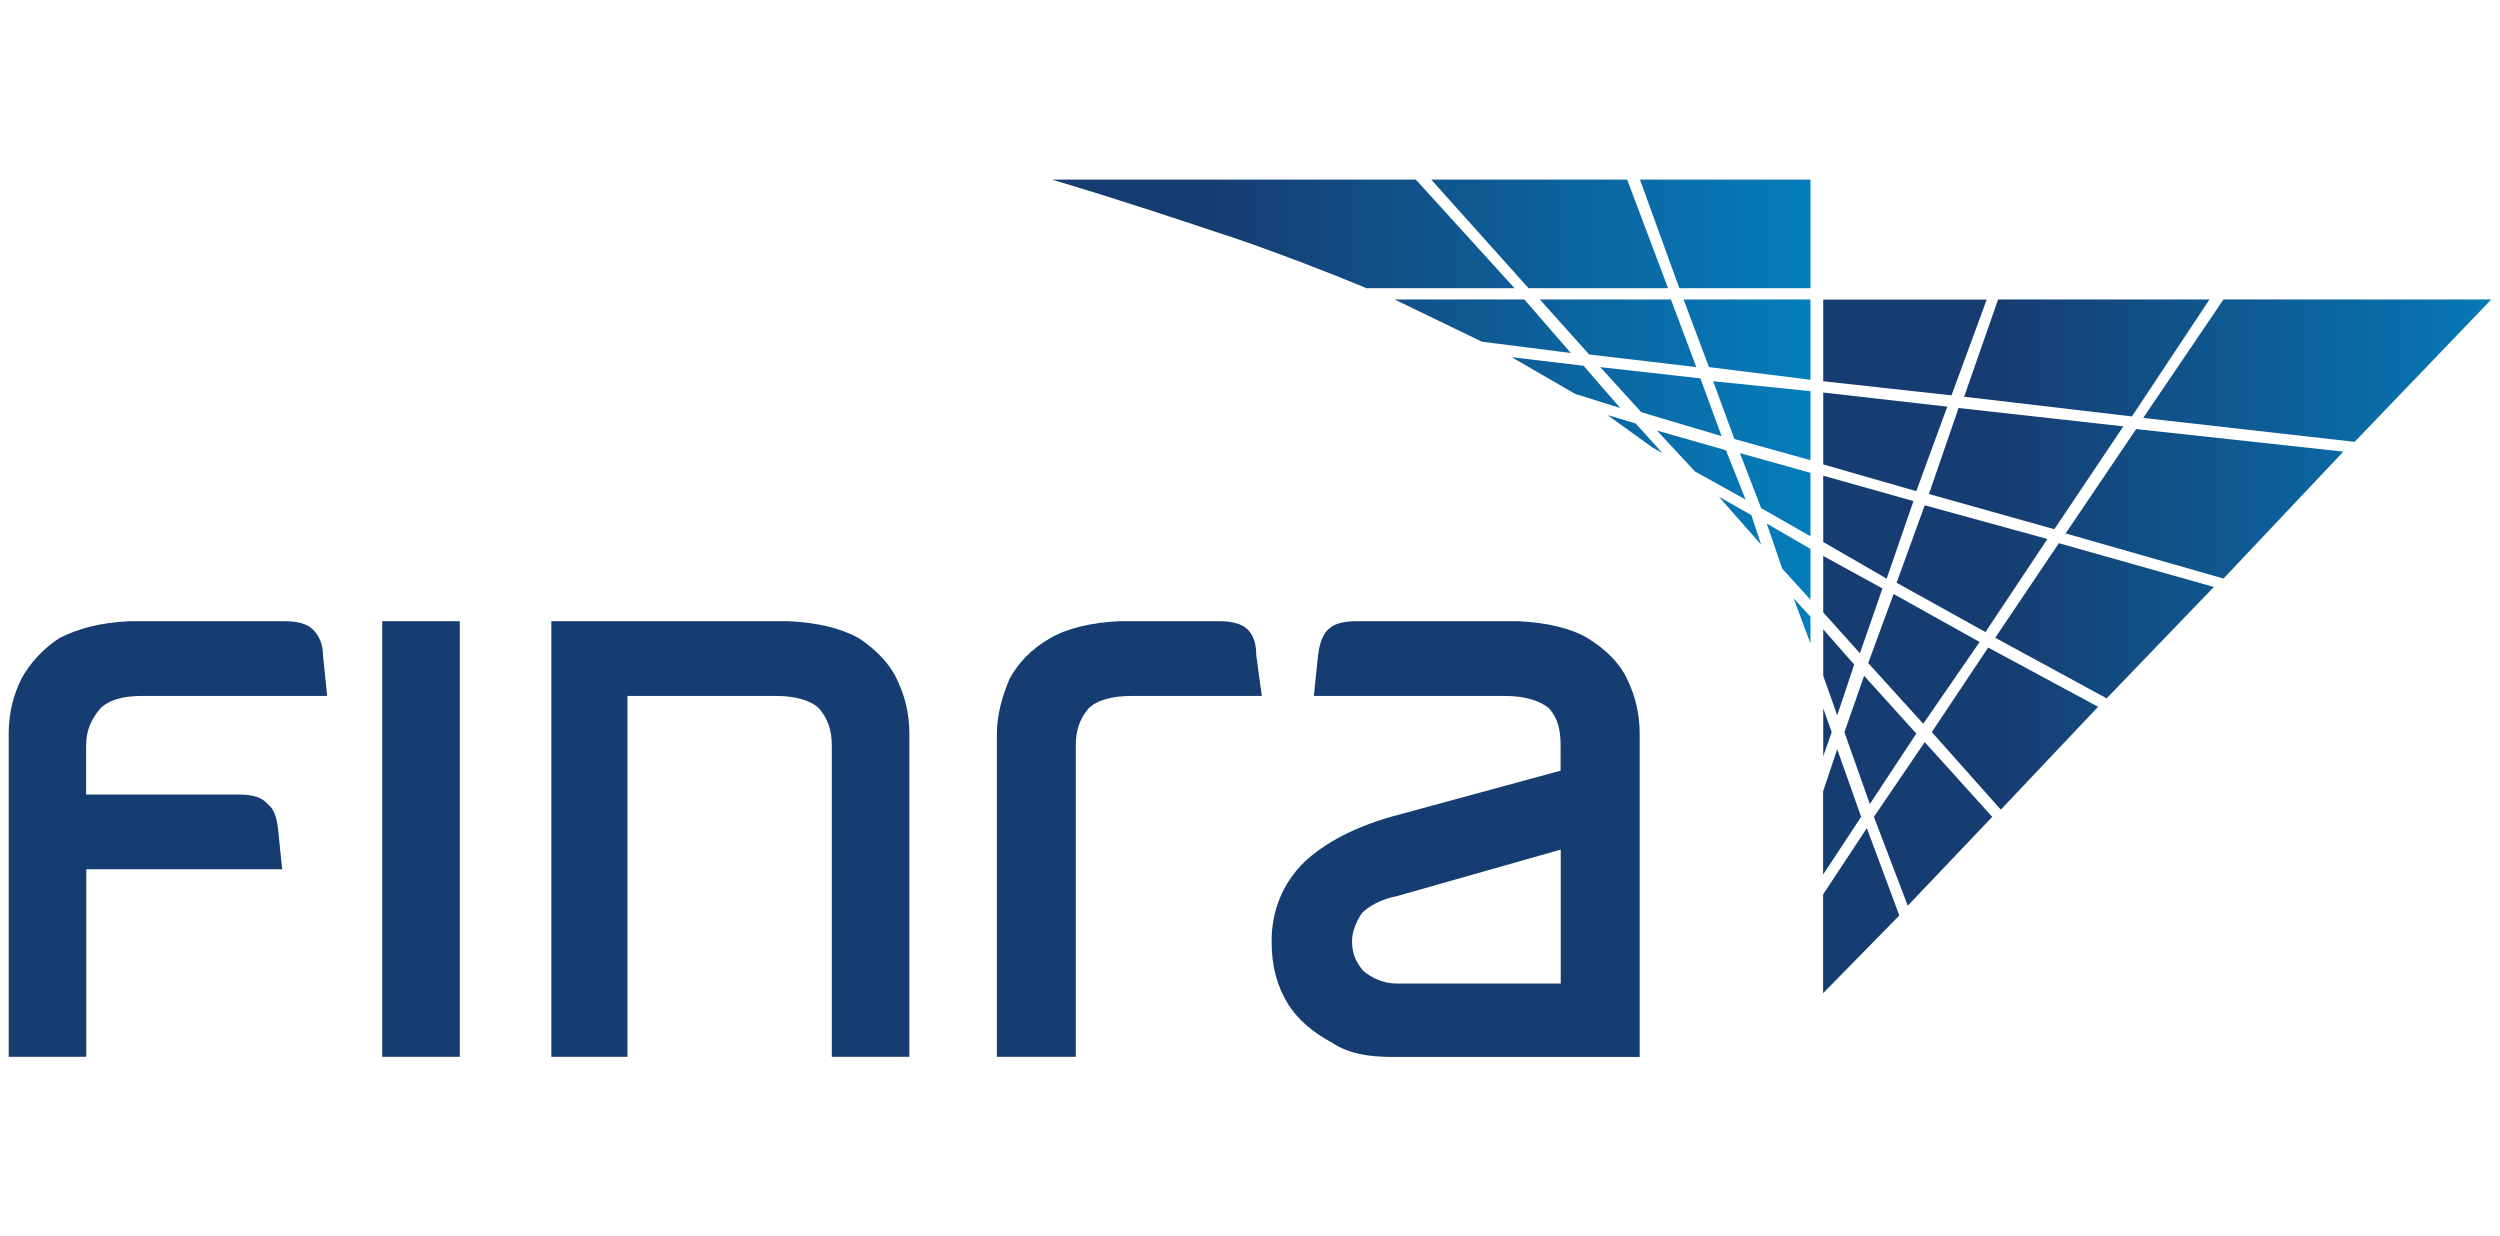<?xml version="1.0" encoding="utf-8"?>
<!-- Generator: Adobe Illustrator 25.2.3, SVG Export Plug-In . SVG Version: 6.00 Build 0)  -->
<svg version="1.1" id="Layer_1" xmlns="http://www.w3.org/2000/svg" xmlns:xlink="http://www.w3.org/1999/xlink" x="0px" y="0px"
	 viewBox="0 0 184 91" style="enable-background:new 0 0 184 91;" xml:space="preserve">
<style type="text/css">
	.st0{fill-rule:evenodd;clip-rule:evenodd;fill:url(#SVGID_1_);}
	.st1{fill-rule:evenodd;clip-rule:evenodd;fill:url(#SVGID_2_);}
	.st2{fill-rule:evenodd;clip-rule:evenodd;fill:url(#SVGID_3_);}
	.st3{fill-rule:evenodd;clip-rule:evenodd;fill:url(#SVGID_4_);}
	.st4{fill-rule:evenodd;clip-rule:evenodd;fill:url(#SVGID_5_);}
	.st5{fill-rule:evenodd;clip-rule:evenodd;fill:url(#SVGID_6_);}
	.st6{fill-rule:evenodd;clip-rule:evenodd;fill:url(#SVGID_7_);}
	.st7{fill-rule:evenodd;clip-rule:evenodd;fill:url(#SVGID_8_);}
	.st8{fill-rule:evenodd;clip-rule:evenodd;fill:url(#SVGID_9_);}
	.st9{fill-rule:evenodd;clip-rule:evenodd;fill:url(#SVGID_10_);}
	.st10{fill-rule:evenodd;clip-rule:evenodd;fill:url(#SVGID_11_);}
	.st11{fill-rule:evenodd;clip-rule:evenodd;fill:url(#SVGID_12_);}
	.st12{fill-rule:evenodd;clip-rule:evenodd;fill:url(#SVGID_13_);}
	.st13{fill-rule:evenodd;clip-rule:evenodd;fill:url(#SVGID_14_);}
	.st14{fill-rule:evenodd;clip-rule:evenodd;fill:url(#SVGID_15_);}
	.st15{fill-rule:evenodd;clip-rule:evenodd;fill:url(#SVGID_16_);}
	.st16{fill-rule:evenodd;clip-rule:evenodd;fill:url(#SVGID_17_);}
	.st17{fill-rule:evenodd;clip-rule:evenodd;fill:url(#SVGID_18_);}
	.st18{fill-rule:evenodd;clip-rule:evenodd;fill:url(#SVGID_19_);}
	.st19{fill-rule:evenodd;clip-rule:evenodd;fill:url(#SVGID_20_);}
	.st20{fill-rule:evenodd;clip-rule:evenodd;fill:url(#SVGID_21_);}
	.st21{fill-rule:evenodd;clip-rule:evenodd;fill:url(#SVGID_22_);}
	.st22{fill-rule:evenodd;clip-rule:evenodd;fill:url(#SVGID_23_);}
	.st23{fill-rule:evenodd;clip-rule:evenodd;fill:url(#SVGID_24_);}
	.st24{fill-rule:evenodd;clip-rule:evenodd;fill:url(#SVGID_25_);}
	.st25{fill-rule:evenodd;clip-rule:evenodd;fill:url(#SVGID_26_);}
	.st26{fill-rule:evenodd;clip-rule:evenodd;fill:url(#SVGID_27_);}
	.st27{fill-rule:evenodd;clip-rule:evenodd;fill:url(#SVGID_28_);}
	.st28{fill-rule:evenodd;clip-rule:evenodd;fill:url(#SVGID_29_);}
	.st29{fill-rule:evenodd;clip-rule:evenodd;fill:url(#SVGID_30_);}
	.st30{fill-rule:evenodd;clip-rule:evenodd;fill:url(#SVGID_31_);}
	.st31{fill-rule:evenodd;clip-rule:evenodd;fill:url(#SVGID_32_);}
	.st32{fill-rule:evenodd;clip-rule:evenodd;fill:url(#SVGID_33_);}
	.st33{fill-rule:evenodd;clip-rule:evenodd;fill:#163D71;}
</style>
<g>
	<g>
		<g>
			
				<linearGradient id="SVGID_1_" gradientUnits="userSpaceOnUse" x1="116173.273" y1="103409.078" x2="117872.898" y2="103409.078" gradientTransform="matrix(0.033 0 0 0.033 -3744.493 -3371.196)">
				<stop  offset="0" style="stop-color:#163D71"/>
				<stop  offset="1" style="stop-color:#008FD0"/>
			</linearGradient>
			<path class="st0" d="M133.25,33.87v-5.08l-7.16-0.73l1.56,4.25L133.25,33.87z"/>
			
				<linearGradient id="SVGID_2_" gradientUnits="userSpaceOnUse" x1="116173.07" y1="103227.758" x2="117872.898" y2="103227.758" gradientTransform="matrix(0.033 0 0 0.033 -3744.493 -3371.196)">
				<stop  offset="0" style="stop-color:#163D71"/>
				<stop  offset="1" style="stop-color:#008FD0"/>
			</linearGradient>
			<path class="st1" d="M133.25,27.95v-5.91h-9.34l1.87,4.98L133.25,27.95z"/>
			
				<linearGradient id="SVGID_3_" gradientUnits="userSpaceOnUse" x1="116173.219" y1="103574.625" x2="117872.891" y2="103574.625" gradientTransform="matrix(0.033 0 0 0.033 -3744.493 -3371.196)">
				<stop  offset="0" style="stop-color:#163D71"/>
				<stop  offset="1" style="stop-color:#008FD0"/>
			</linearGradient>
			<path class="st2" d="M133.25,39.47V34.8l-5.19-1.45l1.56,4.05L133.25,39.47z"/>
			
				<linearGradient id="SVGID_4_" gradientUnits="userSpaceOnUse" x1="116173.273" y1="103724.43" x2="117872.906" y2="103724.43" gradientTransform="matrix(0.033 0 0 0.033 -3744.493 -3371.196)">
				<stop  offset="0" style="stop-color:#163D71"/>
				<stop  offset="1" style="stop-color:#008FD0"/>
			</linearGradient>
			<path class="st3" d="M133.25,44.14V40.4l-3.22-1.87l1.14,3.32L133.25,44.14z"/>
			
				<linearGradient id="SVGID_5_" gradientUnits="userSpaceOnUse" x1="116172.992" y1="103856.898" x2="117872.898" y2="103856.898" gradientTransform="matrix(0.033 0 0 0.033 -3744.493 -3371.196)">
				<stop  offset="0" style="stop-color:#163D71"/>
				<stop  offset="1" style="stop-color:#008FD0"/>
			</linearGradient>
			<path class="st4" d="M133.25,47.36v-1.97l-1.24-1.35L133.25,47.36z"/>
			
				<linearGradient id="SVGID_6_" gradientUnits="userSpaceOnUse" x1="116172.945" y1="103213.578" x2="117872.922" y2="103213.578" gradientTransform="matrix(0.033 0 0 0.033 -3744.493 -3371.196)">
				<stop  offset="0" style="stop-color:#163D71"/>
				<stop  offset="1" style="stop-color:#008FD0"/>
			</linearGradient>
			<path class="st5" d="M124.85,27.02l-1.87-4.98h-9.65l3.63,4.05L124.85,27.02z"/>
			
				<linearGradient id="SVGID_7_" gradientUnits="userSpaceOnUse" x1="116173.047" y1="102991.25" x2="117872.891" y2="102991.25" gradientTransform="matrix(0.033 0 0 0.033 -3744.493 -3371.196)">
				<stop  offset="0" style="stop-color:#163D71"/>
				<stop  offset="1" style="stop-color:#008FD0"/>
			</linearGradient>
			<path class="st6" d="M122.77,21.21l-3.01-7.99h-14.42l7.16,7.99H122.77z"/>
			
				<linearGradient id="SVGID_8_" gradientUnits="userSpaceOnUse" x1="116173.391" y1="103632.992" x2="117872.867" y2="103632.992" gradientTransform="matrix(0.033 0 0 0.033 -3744.493 -3371.196)">
				<stop  offset="0" style="stop-color:#163D71"/>
				<stop  offset="1" style="stop-color:#008FD0"/>
			</linearGradient>
			<path class="st7" d="M128.9,37.91l-2.39-1.35l3.11,3.53L128.9,37.91z"/>
			
				<linearGradient id="SVGID_9_" gradientUnits="userSpaceOnUse" x1="116173.133" y1="103508.43" x2="117872.906" y2="103508.43" gradientTransform="matrix(0.033 0 0 0.033 -3744.493 -3371.196)">
				<stop  offset="0" style="stop-color:#163D71"/>
				<stop  offset="1" style="stop-color:#008FD0"/>
			</linearGradient>
			<path class="st8" d="M128.48,36.77l-1.45-3.63l-5.08-1.45l2.8,3.01L128.48,36.77z"/>
			
				<linearGradient id="SVGID_10_" gradientUnits="userSpaceOnUse" x1="116173.133" y1="103439.023" x2="117872.867" y2="103439.023" gradientTransform="matrix(0.033 0 0 0.033 -3744.493 -3371.196)">
				<stop  offset="0" style="stop-color:#163D71"/>
				<stop  offset="1" style="stop-color:#008FD0"/>
			</linearGradient>
			<path class="st9" d="M122.36,33.35l-1.97-2.18l-2.08-0.62l3.32,2.39L122.36,33.35z"/>
			
				<linearGradient id="SVGID_11_" gradientUnits="userSpaceOnUse" x1="116173.094" y1="103366.508" x2="117872.891" y2="103366.508" gradientTransform="matrix(0.033 0 0 0.033 -3744.493 -3371.196)">
				<stop  offset="0" style="stop-color:#163D71"/>
				<stop  offset="1" style="stop-color:#008FD0"/>
			</linearGradient>
			<path class="st10" d="M120.8,30.34l5.91,1.76l-1.56-4.25l-7.37-0.83L120.8,30.34z"/>
			
				<linearGradient id="SVGID_12_" gradientUnits="userSpaceOnUse" x1="116173" y1="102991.25" x2="117872.93" y2="102991.25" gradientTransform="matrix(0.033 0 0 0.033 -3744.493 -3371.196)">
				<stop  offset="0" style="stop-color:#163D71"/>
				<stop  offset="1" style="stop-color:#008FD0"/>
			</linearGradient>
			<path class="st11" d="M91.03,17.58c3.32,1.14,6.54,2.39,9.55,3.63h10.89l-7.26-7.99H77.43C82.31,14.67,86.67,16.13,91.03,17.58z"
				/>
			
				<linearGradient id="SVGID_13_" gradientUnits="userSpaceOnUse" x1="116172.992" y1="102991.25" x2="117872.898" y2="102991.25" gradientTransform="matrix(0.033 0 0 0.033 -3744.493 -3371.196)">
				<stop  offset="0" style="stop-color:#163D71"/>
				<stop  offset="1" style="stop-color:#008FD0"/>
			</linearGradient>
			<path class="st12" d="M133.25,21.21v-7.99H120.7l2.9,7.99H133.25z"/>
			
				<linearGradient id="SVGID_14_" gradientUnits="userSpaceOnUse" x1="116172.93" y1="103323.938" x2="117872.758" y2="103323.938" gradientTransform="matrix(0.033 0 0 0.033 -3744.493 -3371.196)">
				<stop  offset="0" style="stop-color:#163D71"/>
				<stop  offset="1" style="stop-color:#008FD0"/>
			</linearGradient>
			<path class="st13" d="M111.26,26.29l4.67,2.7l3.32,1.04l-2.7-3.11L111.26,26.29z"/>
			
				<linearGradient id="SVGID_15_" gradientUnits="userSpaceOnUse" x1="116173" y1="103197.812" x2="117872.891" y2="103197.812" gradientTransform="matrix(0.033 0 0 0.033 -3744.493 -3371.196)">
				<stop  offset="0" style="stop-color:#163D71"/>
				<stop  offset="1" style="stop-color:#008FD0"/>
			</linearGradient>
			<path class="st14" d="M115.61,25.98l-3.42-3.94h-9.55l6.43,3.11L115.61,25.98z"/>
		</g>
		<g>
			
				<linearGradient id="SVGID_16_" gradientUnits="userSpaceOnUse" x1="133001.703" y1="117848.234" x2="134701.531" y2="117848.234" gradientTransform="matrix(0.029 0 0 0.029 -3709.789 -3368.731)">
				<stop  offset="0" style="stop-color:#163D71"/>
				<stop  offset="1" style="stop-color:#008FD0"/>
			</linearGradient>
			<path class="st15" d="M163.65,42.58l8.82-9.34l-15.25-1.66l-5.19,7.68L163.65,42.58z"/>
			
				<linearGradient id="SVGID_17_" gradientUnits="userSpaceOnUse" x1="133001.641" y1="117690.32" x2="134701.578" y2="117690.32" gradientTransform="matrix(0.029 0 0 0.029 -3709.789 -3368.731)">
				<stop  offset="0" style="stop-color:#163D71"/>
				<stop  offset="1" style="stop-color:#008FD0"/>
			</linearGradient>
			<path class="st16" d="M143.32,29.93l-9.13-1.04v5.29l6.85,1.97L143.32,29.93z"/>
			
				<linearGradient id="SVGID_18_" gradientUnits="userSpaceOnUse" x1="133001.641" y1="117449.773" x2="134701.547" y2="117449.773" gradientTransform="matrix(0.029 0 0 0.029 -3709.789 -3368.731)">
				<stop  offset="0" style="stop-color:#163D71"/>
				<stop  offset="1" style="stop-color:#008FD0"/>
			</linearGradient>
			<path class="st17" d="M134.19,22.04v6.02l9.44,1.04l2.59-7.05H134.19z"/>
			
				<linearGradient id="SVGID_19_" gradientUnits="userSpaceOnUse" x1="133001.656" y1="117758.477" x2="134701.531" y2="117758.477" gradientTransform="matrix(0.029 0 0 0.029 -3709.789 -3368.731)">
				<stop  offset="0" style="stop-color:#163D71"/>
				<stop  offset="1" style="stop-color:#008FD0"/>
			</linearGradient>
			<path class="st18" d="M144.15,30.03l-2.18,6.33l9.23,2.59l5.08-7.57L144.15,30.03z"/>
			
				<linearGradient id="SVGID_20_" gradientUnits="userSpaceOnUse" x1="133001.641" y1="117907.477" x2="134701.484" y2="117907.477" gradientTransform="matrix(0.029 0 0 0.029 -3709.789 -3368.731)">
				<stop  offset="0" style="stop-color:#163D71"/>
				<stop  offset="1" style="stop-color:#008FD0"/>
			</linearGradient>
			<path class="st19" d="M134.19,39.89l4.67,2.7l1.97-5.71l-6.64-1.87V39.89z"/>
			
				<linearGradient id="SVGID_21_" gradientUnits="userSpaceOnUse" x1="133001.641" y1="118104.938" x2="134701.984" y2="118104.938" gradientTransform="matrix(0.029 0 0 0.029 -3709.789 -3368.731)">
				<stop  offset="0" style="stop-color:#163D71"/>
				<stop  offset="1" style="stop-color:#008FD0"/>
			</linearGradient>
			<path class="st20" d="M134.19,40.92v4.15l2.7,3.01l1.66-4.77L134.19,40.92z"/>
			
				<linearGradient id="SVGID_22_" gradientUnits="userSpaceOnUse" x1="133001.703" y1="118013.414" x2="134701.344" y2="118013.414" gradientTransform="matrix(0.029 0 0 0.029 -3709.789 -3368.731)">
				<stop  offset="0" style="stop-color:#163D71"/>
				<stop  offset="1" style="stop-color:#008FD0"/>
			</linearGradient>
			<path class="st21" d="M141.66,37.19l-2.07,5.7l6.54,3.63l4.56-6.85L141.66,37.19z"/>
			
				<linearGradient id="SVGID_23_" gradientUnits="userSpaceOnUse" x1="133001.688" y1="117476.703" x2="134701.469" y2="117476.703" gradientTransform="matrix(0.029 0 0 0.029 -3709.789 -3368.731)">
				<stop  offset="0" style="stop-color:#163D71"/>
				<stop  offset="1" style="stop-color:#008FD0"/>
			</linearGradient>
			<path class="st22" d="M144.56,29.2l12.35,1.45l5.71-8.61h-15.56L144.56,29.2z"/>
			
				<linearGradient id="SVGID_24_" gradientUnits="userSpaceOnUse" x1="133001.656" y1="118146.203" x2="134701.578" y2="118146.203" gradientTransform="matrix(0.029 0 0 0.029 -3709.789 -3368.731)">
				<stop  offset="0" style="stop-color:#163D71"/>
				<stop  offset="1" style="stop-color:#008FD0"/>
			</linearGradient>
			<path class="st23" d="M146.85,46.94l8.2,4.46l7.89-8.2l-11.41-3.22L146.85,46.94z"/>
			
				<linearGradient id="SVGID_25_" gradientUnits="userSpaceOnUse" x1="133001.656" y1="118420.859" x2="134701.547" y2="118420.859" gradientTransform="matrix(0.029 0 0 0.029 -3709.789 -3368.731)">
				<stop  offset="0" style="stop-color:#163D71"/>
				<stop  offset="1" style="stop-color:#008FD0"/>
			</linearGradient>
			<path class="st24" d="M154.42,52.02l-8.09-4.36l-4.15,6.22l5.08,5.71L154.42,52.02z"/>
			
				<linearGradient id="SVGID_26_" gradientUnits="userSpaceOnUse" x1="133001.688" y1="118243.164" x2="134701.359" y2="118243.164" gradientTransform="matrix(0.029 0 0 0.029 -3709.789 -3368.731)">
				<stop  offset="0" style="stop-color:#163D71"/>
				<stop  offset="1" style="stop-color:#008FD0"/>
			</linearGradient>
			<path class="st25" d="M141.55,53.27l4.15-6.02l-6.33-3.53l-1.87,5.08L141.55,53.27z"/>
			
				<linearGradient id="SVGID_27_" gradientUnits="userSpaceOnUse" x1="133001.625" y1="118449.602" x2="134701.719" y2="118449.602" gradientTransform="matrix(0.029 0 0 0.029 -3709.789 -3368.731)">
				<stop  offset="0" style="stop-color:#163D71"/>
				<stop  offset="1" style="stop-color:#008FD0"/>
			</linearGradient>
			<path class="st26" d="M137.2,49.74l-1.45,4.15l1.87,5.29l3.42-5.19L137.2,49.74z"/>
			
				<linearGradient id="SVGID_28_" gradientUnits="userSpaceOnUse" x1="133001.625" y1="118277.32" x2="134702.312" y2="118277.32" gradientTransform="matrix(0.029 0 0 0.029 -3709.789 -3368.731)">
				<stop  offset="0" style="stop-color:#163D71"/>
				<stop  offset="1" style="stop-color:#008FD0"/>
			</linearGradient>
			<path class="st27" d="M135.22,52.65l1.25-3.74l-2.28-2.59v3.42L135.22,52.65z"/>
			
				<linearGradient id="SVGID_29_" gradientUnits="userSpaceOnUse" x1="133001.625" y1="118429.875" x2="134702.109" y2="118429.875" gradientTransform="matrix(0.029 0 0 0.029 -3709.789 -3368.731)">
				<stop  offset="0" style="stop-color:#163D71"/>
				<stop  offset="1" style="stop-color:#008FD0"/>
			</linearGradient>
			<path class="st28" d="M134.81,53.89l-0.62-1.76v3.53L134.81,53.89z"/>
			
				<linearGradient id="SVGID_30_" gradientUnits="userSpaceOnUse" x1="133001.625" y1="118632.664" x2="134702.188" y2="118632.664" gradientTransform="matrix(0.029 0 0 0.029 -3709.789 -3368.731)">
				<stop  offset="0" style="stop-color:#163D71"/>
				<stop  offset="1" style="stop-color:#008FD0"/>
			</linearGradient>
			<path class="st29" d="M135.22,55.14l-1.04,3.11v6.12l2.8-4.25L135.22,55.14z"/>
			
				<linearGradient id="SVGID_31_" gradientUnits="userSpaceOnUse" x1="133001.656" y1="118663.211" x2="134701.453" y2="118663.211" gradientTransform="matrix(0.029 0 0 0.029 -3709.789 -3368.731)">
				<stop  offset="0" style="stop-color:#163D71"/>
				<stop  offset="1" style="stop-color:#008FD0"/>
			</linearGradient>
			<path class="st30" d="M141.66,54.62l-3.74,5.5l2.49,6.54l6.22-6.54L141.66,54.62z"/>
			
				<linearGradient id="SVGID_32_" gradientUnits="userSpaceOnUse" x1="133001.672" y1="117509.023" x2="134701.531" y2="117509.023" gradientTransform="matrix(0.029 0 0 0.029 -3709.789 -3368.731)">
				<stop  offset="0" style="stop-color:#163D71"/>
				<stop  offset="1" style="stop-color:#008FD0"/>
			</linearGradient>
			<path class="st31" d="M173.3,32.52l10.06-10.48h-19.71l-5.91,8.72L173.3,32.52z"/>
			
				<linearGradient id="SVGID_33_" gradientUnits="userSpaceOnUse" x1="133001.641" y1="118883.992" x2="134701.453" y2="118883.992" gradientTransform="matrix(0.029 0 0 0.029 -3709.789 -3368.731)">
				<stop  offset="0" style="stop-color:#163D71"/>
				<stop  offset="1" style="stop-color:#008FD0"/>
			</linearGradient>
			<path class="st32" d="M134.19,73.09l5.6-5.71l-2.39-6.43l-3.22,4.88V73.09z"/>
		</g>
	</g>
	<path class="st33" d="M63.2,46.96c-1.35-0.73-3.01-1.14-5.19-1.24H40.58v32.06h5.6V51.22h10.89c1.45,0,2.59,0.31,3.22,0.93
		c0.62,0.73,0.93,1.56,0.93,2.7v22.93h5.71V54.02c0-1.45-0.31-2.8-0.93-4.05C65.48,48.83,64.44,47.79,63.2,46.96z M28.13,77.78h5.71
		V45.72h-5.71V77.78z M120.68,77.78V54.02c0-1.45-0.31-2.8-0.93-4.05c-0.52-1.14-1.56-2.18-2.91-3.01
		c-1.24-0.73-3.01-1.14-5.08-1.24H99.82c-1.04,0-1.66,0.21-2.08,0.62c-0.41,0.41-0.62,1.04-0.73,1.87l-0.31,3.01h14.01
		c1.45,0,2.59,0.31,3.32,0.93c0.62,0.73,0.83,1.56,0.83,2.7v1.87l-11.83,3.22c-3.22,0.83-5.5,2.07-7.06,3.53
		c-1.56,1.56-2.38,3.53-2.38,5.81c0,1.87,0.41,3.32,1.24,4.67c0.73,1.14,1.87,2.08,3.22,2.8c1.24,0.83,2.8,1.04,4.36,1.04H120.68z
		 M114.87,62.53v9.86h-12.04c-1.04,0-1.87-0.42-2.49-0.93c-0.52-0.62-0.83-1.25-0.83-2.18c0-0.73,0.31-1.45,0.73-2.08
		c0.52-0.52,1.45-1.04,2.59-1.25L114.87,62.53z M74.3,49.97c-0.52,1.25-0.93,2.59-0.93,4.05v23.76h5.81V54.85
		c0-1.14,0.31-1.97,0.93-2.7c0.62-0.63,1.76-0.93,3.22-0.93h9.54l-0.41-3.01c0-0.83-0.21-1.45-0.62-1.87
		c-0.41-0.42-1.14-0.62-2.08-0.62h-7.37c-2.08,0.1-3.84,0.52-5.08,1.24C75.86,47.79,74.92,48.83,74.3,49.97z M24.08,51.22
		l-0.31-3.01c0-0.83-0.31-1.45-0.73-1.87c-0.41-0.42-1.14-0.62-2.07-0.62H9.56c-2.18,0.1-3.74,0.52-5.19,1.24
		c-1.25,0.83-2.18,1.87-2.8,3.01c-0.62,1.25-0.93,2.59-0.93,4.05v23.76h5.71v-13.8h14.42l-0.31-3.01c-0.1-0.83-0.31-1.45-0.73-1.76
		c-0.42-0.52-1.14-0.73-2.08-0.73H6.34v-3.63c0-1.14,0.42-1.97,1.04-2.7c0.62-0.63,1.66-0.93,3.11-0.93H24.08z"/>
</g>
</svg>
